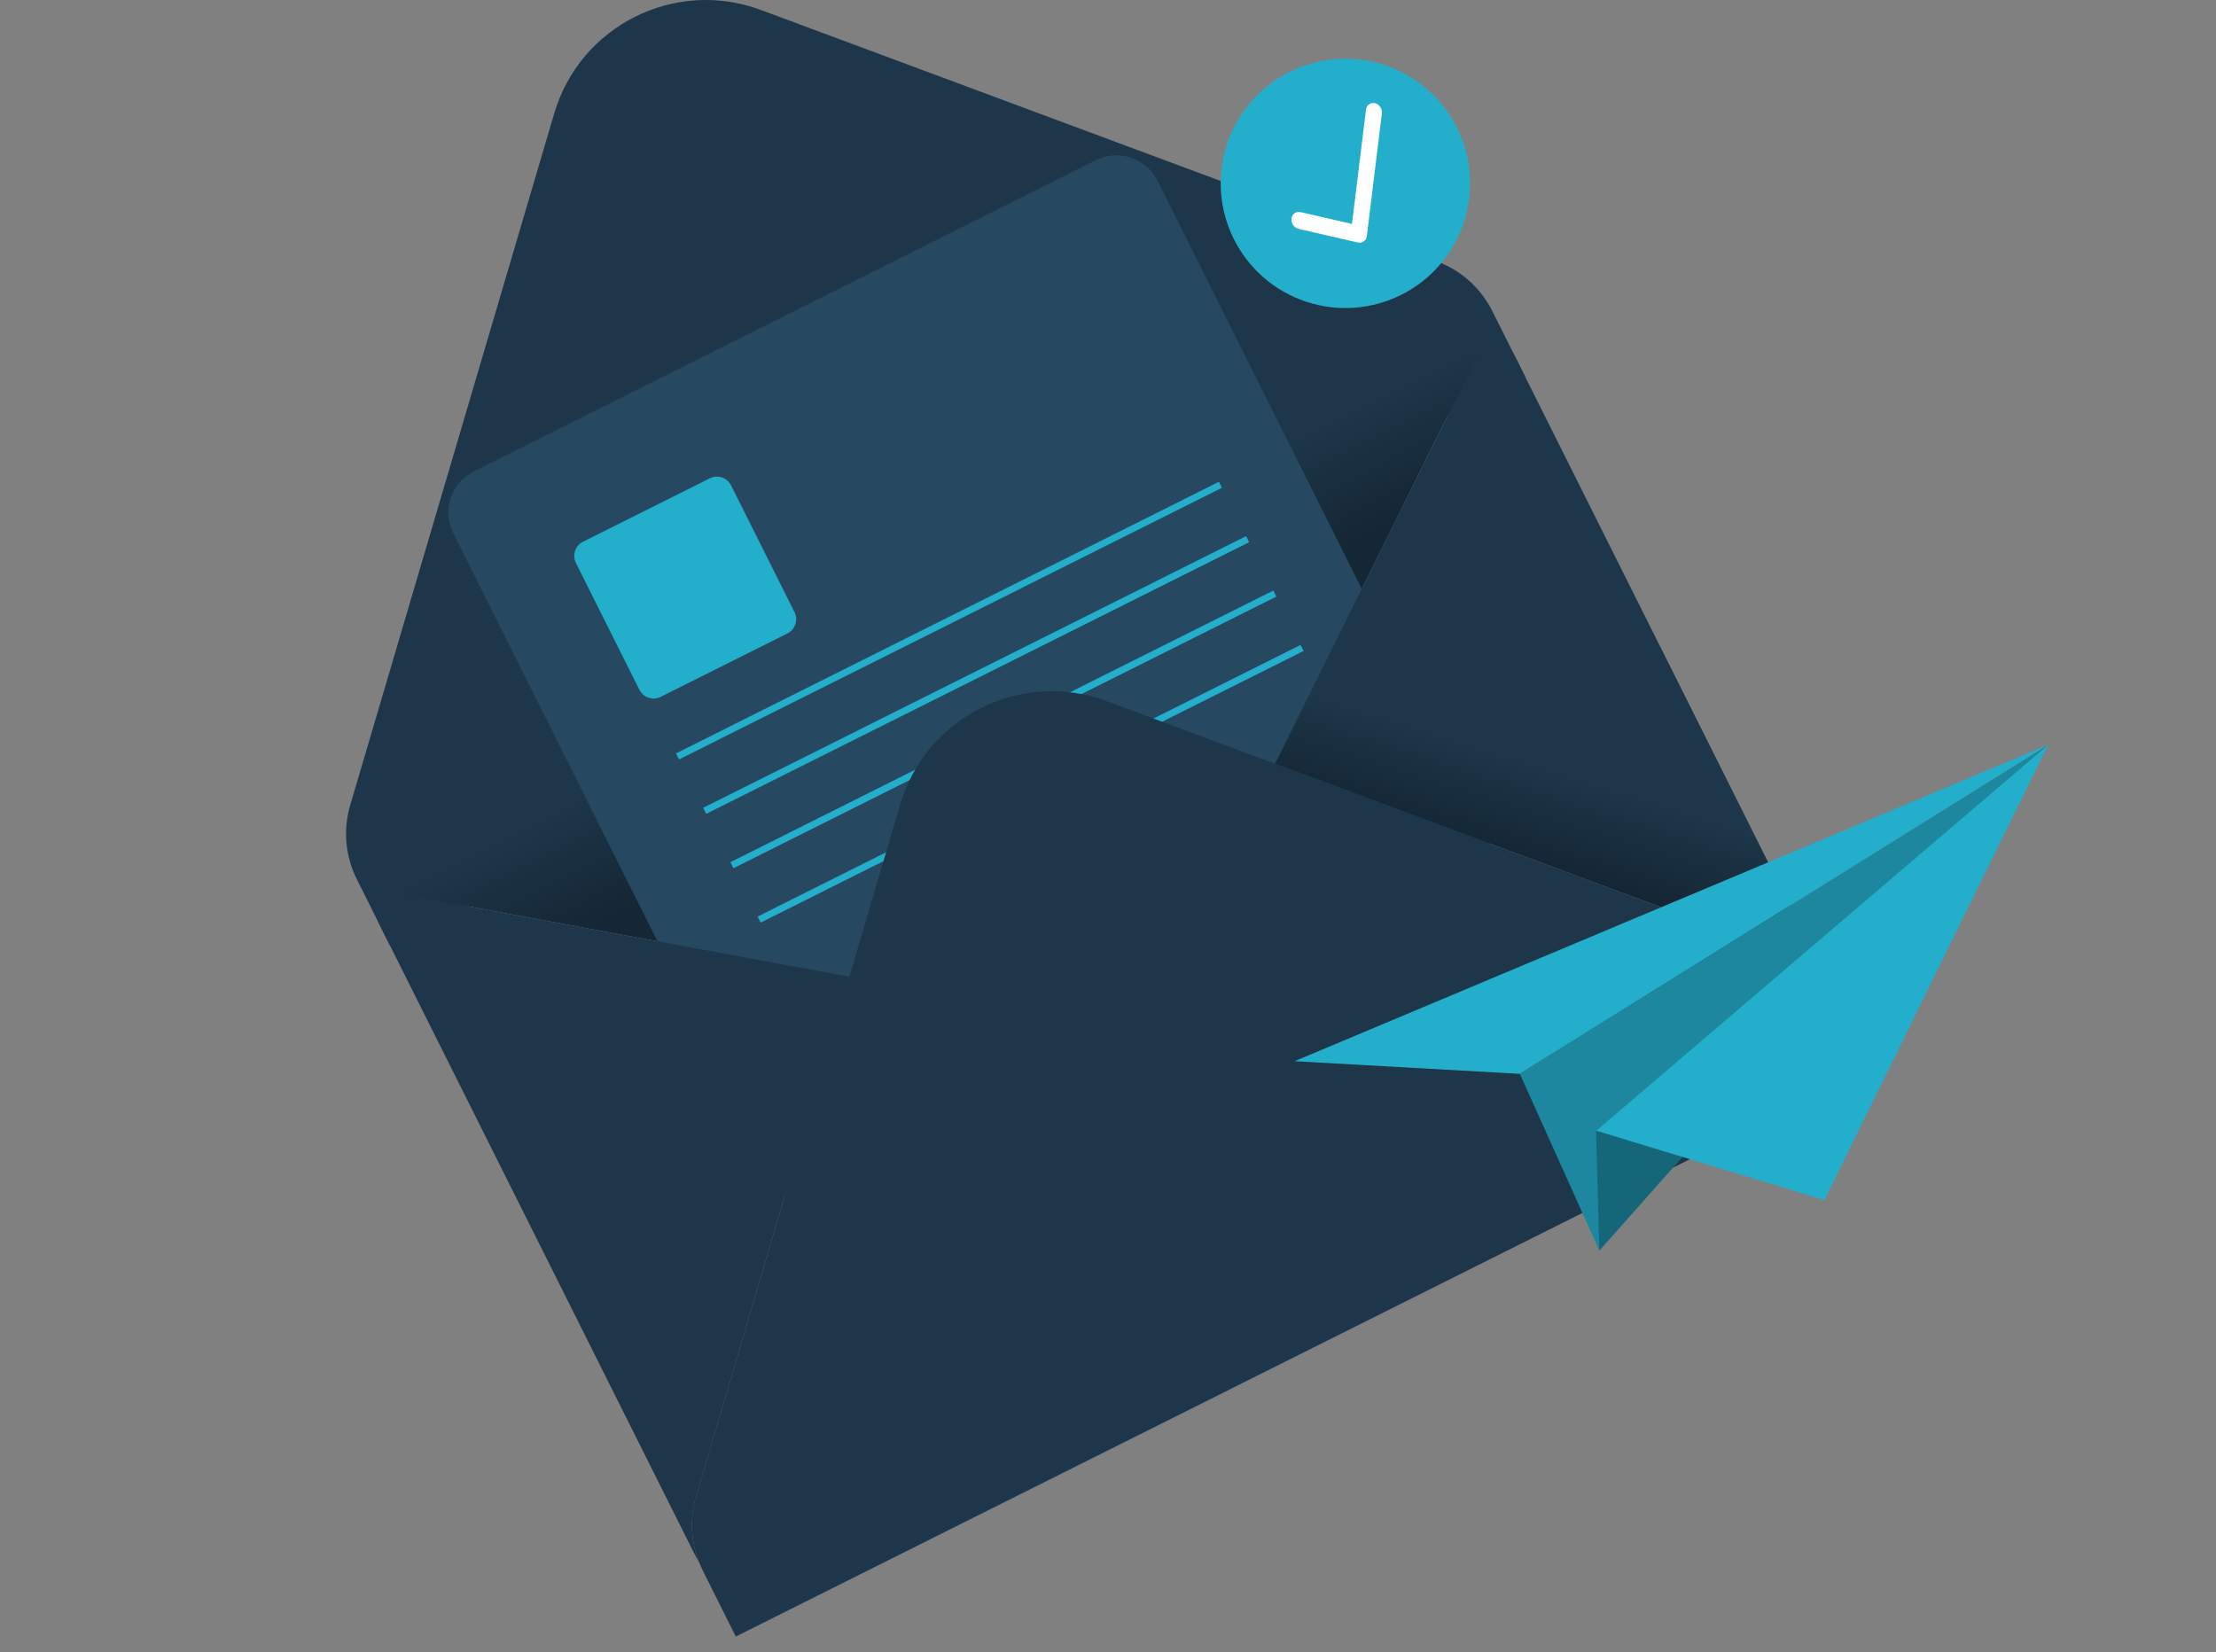 <svg width="645" height="481" viewBox="0 0 645 481" fill="none" xmlns="http://www.w3.org/2000/svg">
<rect x="0" y="0" width="645" height="481" fill="#808080" stroke="none"/>
<path d="M104.911 258.067L107.8 258.6C107.767 257.937 107.761 257.287 107.78 256.631L104.911 258.067Z" fill="#FA9691"/>
<path d="M435.421 92.684L432.555 94.118C433.085 94.499 433.621 94.89 434.119 95.314L435.421 92.684Z" fill="#FA9691"/>
<path d="M434.34 90.525C431.009 83.863 425.273 78.713 418.291 76.117L221.476 2.902C196.49 -6.392 168.861 7.433 161.318 33.005L101.926 234.422C99.82 241.566 100.503 249.244 103.836 255.905L113.504 275.225L136.238 263.849L247.232 284.325L262.007 234.218C269.549 208.647 297.178 194.822 322.164 204.116L371.129 222.329L421.276 121.22L444.008 109.845L434.34 90.525Z" fill="url(#paint0_linear_245_37)"/>
<path d="M318.957 46.627L137.872 137.24C131.267 140.545 128.592 148.578 131.897 155.183L253.126 397.454C256.431 404.059 264.464 406.734 271.069 403.429L452.154 312.816C458.759 309.511 461.434 301.478 458.129 294.873L336.9 52.602C333.595 45.998 325.562 43.322 318.957 46.627Z" fill="#274861"/>
<path d="M247.226 284.328L107.801 258.61C107.964 262.395 108.927 266.102 110.626 269.488L202.126 452.346C202.52 453.134 202.95 453.892 203.407 454.622C201.05 448.557 200.769 441.882 202.61 435.641L247.226 284.328Z" fill="#1D3649"/>
<path d="M371.123 222.332L518.965 277.317C525.064 279.585 530.238 283.812 533.679 289.334C533.369 288.531 533.02 287.733 532.626 286.944L441.135 104.105C439.443 100.717 437.054 97.725 434.124 95.326L371.123 222.332Z" fill="url(#paint1_linear_245_37)"/>
<path d="M404.043 19.609C402.191 19.176 400.493 20.424 400.253 22.363L394.357 70.468L372.702 65.48C370.853 65.046 369.152 66.294 368.915 68.232C368.677 70.17 369.993 72.113 371.842 72.547L396.852 78.308C398.701 78.742 400.402 77.493 400.638 75.553L406.969 23.922C407.056 23.12 406.902 22.311 406.526 21.597C406.149 20.884 405.569 20.3 404.858 19.919L404.537 19.774C404.377 19.706 404.212 19.651 404.043 19.609Z" fill="white"/>
<path d="M426.03 64.845C432.362 45.828 422.079 25.279 403.063 18.946C384.046 12.614 363.496 22.896 357.164 41.913C350.831 60.93 361.114 81.48 380.131 87.812C399.148 94.145 419.697 83.862 426.03 64.845Z" fill="url(#paint2_linear_245_37)"/>
<path d="M400.764 30.253C401.253 30.516 401.653 30.919 401.912 31.41C402.17 31.902 402.276 32.46 402.216 33.012L397.843 68.696C397.819 69.003 397.729 69.301 397.579 69.569C397.428 69.838 397.222 70.071 396.973 70.252C396.724 70.433 396.439 70.558 396.138 70.618C395.836 70.678 395.525 70.672 395.226 70.601L377.935 66.622C377.298 66.45 376.744 66.056 376.373 65.51C376.002 64.965 375.839 64.304 375.913 63.649C375.937 63.342 376.027 63.044 376.177 62.775C376.328 62.506 376.534 62.273 376.783 62.091C377.032 61.91 377.318 61.785 377.62 61.725C377.922 61.665 378.234 61.671 378.533 61.743L393.509 65.187L397.587 31.942C397.611 31.635 397.701 31.337 397.851 31.069C398.001 30.8 398.207 30.567 398.456 30.386C398.705 30.205 398.99 30.08 399.292 30.02C399.593 29.96 399.904 29.966 400.204 30.037C400.32 30.066 400.434 30.103 400.545 30.149C400.62 30.18 400.693 30.215 400.764 30.253Z" fill="white"/>
<path d="M206.611 139.236L169.694 157.709C167.42 158.847 166.499 161.612 167.637 163.886L186.11 200.804C187.248 203.077 190.013 203.998 192.287 202.86L229.204 184.387C231.478 183.25 232.399 180.484 231.261 178.211L212.788 141.293C211.65 139.019 208.885 138.099 206.611 139.236Z" fill="#23AECC"/>
<path d="M354.778 140.248L196.751 219.323L197.631 221.083L355.658 142.008L354.778 140.248Z" fill="#23AECC"/>
<path d="M362.7 156.079L204.672 235.154L205.553 236.913L363.58 157.838L362.7 156.079Z" fill="#23AECC"/>
<path d="M370.622 171.913L212.595 250.987L213.475 252.747L371.503 173.672L370.622 171.913Z" fill="#23AECC"/>
<path d="M378.544 187.743L220.517 266.818L221.397 268.577L379.424 189.503L378.544 187.743Z" fill="#23AECC"/>
<path d="M533.687 289.35C530.247 283.828 525.072 279.601 518.974 277.333L371.126 222.337L322.162 204.124C297.176 194.83 269.547 208.655 262.004 234.226L247.229 284.333L202.601 435.621C200.76 441.862 201.04 448.538 203.398 454.602C203.733 455.455 204.1 456.291 204.508 457.107L214.169 476.412L544.678 311.03L535.018 291.724C534.61 290.908 534.164 290.112 533.687 289.35Z" fill="#1D3649"/>
<path fill-rule="evenodd" clip-rule="evenodd" d="M442.362 312.605L465.515 364.045L596.115 216.813L442.362 312.605Z" fill="#1C879E"/>
<path fill-rule="evenodd" clip-rule="evenodd" d="M465.515 364.045L464.563 329.148L596.115 216.813L465.515 364.045Z" fill="#156678"/>
<path fill-rule="evenodd" clip-rule="evenodd" d="M464.563 329.148L531.02 349.365L596.115 216.813L464.563 329.148Z" fill="#23AECC"/>
<path fill-rule="evenodd" clip-rule="evenodd" d="M376.79 308.928L596.115 216.813L442.362 312.605L376.79 308.928Z" fill="#23AECC"/>
<defs>
<linearGradient id="paint0_linear_245_37" x1="201.258" y1="38.91" x2="313.134" y2="260.573" gradientUnits="userSpaceOnUse">
<stop offset="0.64" stop-color="#1D3649"/>
<stop offset="0.78" stop-color="#152634"/>
</linearGradient>
<linearGradient id="paint1_linear_245_37" x1="490.153" y1="135.823" x2="435.735" y2="308.846" gradientUnits="userSpaceOnUse">
<stop offset="0.53" stop-color="#1D3649"/>
<stop offset="0.72" stop-color="#12222F"/>
</linearGradient>
<linearGradient id="paint2_linear_245_37" x1="351.062" y1="38.646" x2="417.232" y2="62.699" gradientUnits="userSpaceOnUse">
<stop offset="0.62" stop-color="#23AECC"/>
</linearGradient>
</defs>
</svg>
